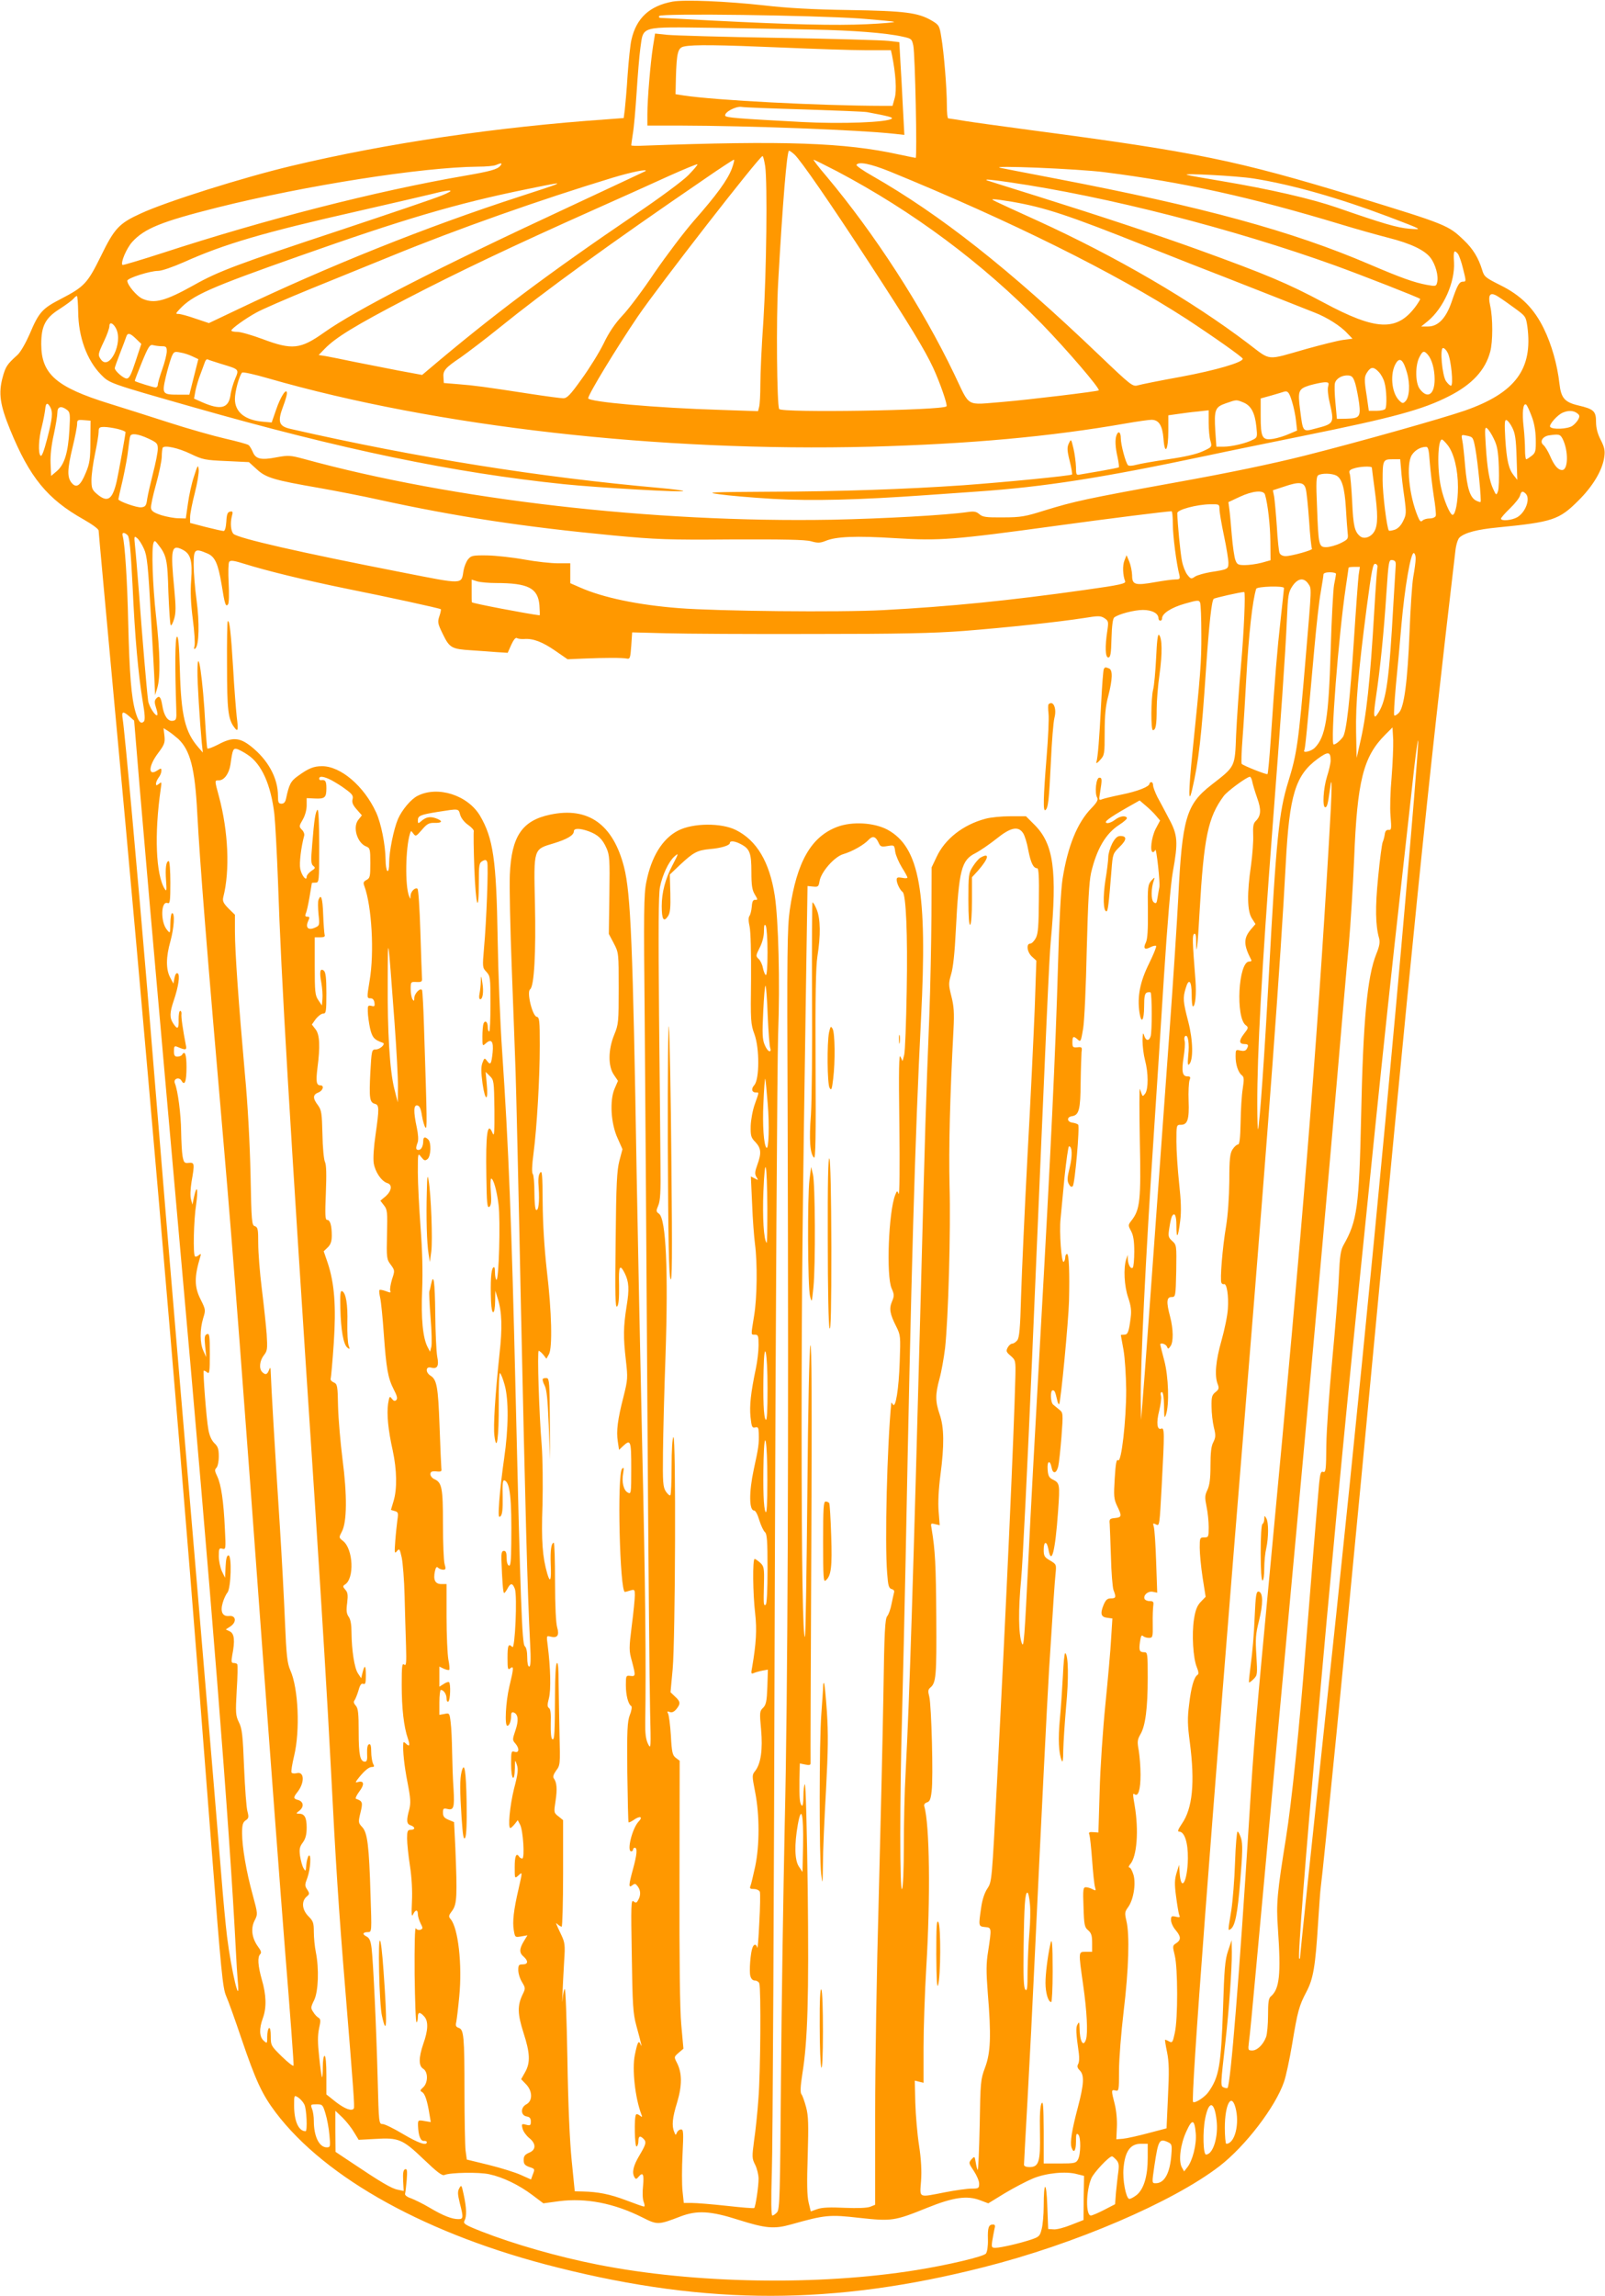 <?xml version="1.0" standalone="no"?>
<!DOCTYPE svg PUBLIC "-//W3C//DTD SVG 20010904//EN"
 "http://www.w3.org/TR/2001/REC-SVG-20010904/DTD/svg10.dtd">
<svg version="1.0" xmlns="http://www.w3.org/2000/svg"
 width="895pt" height="1280pt" viewBox="0 0 895 1280"
 preserveAspectRatio="xMidYMid meet">
<g transform="translate(0,1280) scale(0.1,-0.1)"
fill="#ff9800" stroke="none">
<path d="M3750 12791 c-129 -24 -202 -93 -229 -213 -6 -24 -15 -111 -21 -193
-5 -83 -13 -171 -16 -197 l-6 -46 -92 -7 c-617 -43 -1228 -133 -1761 -260
-269 -64 -698 -199 -840 -265 -121 -55 -147 -83 -222 -237 -75 -152 -92 -171
-223 -239 -105 -54 -123 -74 -175 -197 -22 -50 -50 -99 -67 -115 -59 -53 -67
-65 -84 -128 -23 -87 -14 -151 42 -288 109 -267 208 -388 411 -502 49 -28 83
-53 83 -62 0 -9 41 -453 90 -987 151 -1615 354 -3971 465 -5395 8 -107 42
-542 75 -966 53 -684 62 -777 81 -820 12 -27 50 -133 85 -237 80 -235 115
-311 191 -412 280 -370 852 -685 1573 -865 840 -211 1541 -210 2375 2 507 128
1055 363 1315 563 144 111 312 330 360 470 11 31 31 125 45 208 31 187 39 216
80 294 38 72 50 140 65 383 6 91 12 181 15 200 13 94 146 1435 225 2270 297
3141 365 3811 526 5182 4 34 14 64 23 72 30 27 99 45 214 56 304 30 341 42
448 149 83 82 135 171 145 244 5 35 1 54 -20 95 -18 35 -26 67 -26 101 0 59
-13 71 -99 91 -76 18 -96 41 -105 121 -12 107 -44 219 -87 307 -55 113 -128
186 -244 243 -82 41 -89 47 -100 84 -20 66 -51 118 -102 166 -87 84 -98 88
-603 243 -667 203 -884 248 -1815 371 -148 20 -310 42 -360 50 -49 8 -93 15
-97 15 -5 0 -8 33 -8 73 0 93 -16 293 -31 380 -10 64 -13 68 -53 92 -77 45
-150 54 -462 59 -204 3 -344 11 -474 26 -209 23 -443 33 -510 21z m1043 -94
c103 -8 190 -16 193 -19 3 -3 -66 -9 -153 -13 -172 -8 -425 -2 -853 20 -151 8
-283 15 -293 15 -11 0 -15 4 -11 11 9 16 856 4 1117 -14z m-258 -62 c221 -4
409 -19 497 -39 51 -11 53 -13 61 -51 10 -50 22 -625 13 -625 -3 0 -46 9 -94
19 -300 66 -635 78 -1425 49 -37 -2 -67 -1 -67 2 0 3 4 32 9 65 6 33 15 137
21 230 6 94 15 205 21 248 18 124 -7 117 407 112 191 -3 442 -7 557 -10z
m-104 -697 c35 -33 199 -270 416 -603 225 -345 310 -485 357 -586 39 -85 81
-207 74 -214 -22 -23 -920 -37 -933 -15 -13 22 -17 501 -6 700 25 447 49 740
61 740 4 0 18 -10 31 -22z m-164 -65 c13 -95 7 -590 -10 -860 -10 -138 -17
-298 -17 -355 0 -57 -3 -114 -7 -127 l-6 -23 -206 7 c-365 11 -741 45 -741 65
0 21 158 281 276 455 120 176 678 893 696 895 4 0 10 -26 15 -57z m-186 -13
c-24 -63 -84 -146 -211 -290 -55 -63 -154 -194 -220 -290 -65 -97 -146 -205
-180 -240 -41 -44 -75 -94 -104 -155 -24 -49 -79 -138 -122 -197 -64 -90 -82
-108 -103 -108 -14 0 -96 11 -181 24 -266 41 -313 47 -400 54 l-85 7 -2 30
c-4 39 10 55 95 112 38 27 135 100 214 164 261 211 617 469 1148 832 85 59
158 106 162 107 5 0 -1 -22 -11 -50z m585 -14 c425 -224 813 -513 1144 -852
138 -142 326 -361 317 -370 -6 -6 -398 -53 -531 -64 -217 -17 -183 -36 -275
155 -180 375 -443 781 -713 1103 -43 50 -75 92 -71 92 3 0 61 -29 129 -64z
m-1876 30 c-16 -20 -55 -31 -200 -56 -493 -85 -1110 -243 -1683 -430 -121 -39
-221 -69 -224 -67 -12 12 22 92 54 128 69 76 164 114 478 193 493 123 1139
224 1450 227 44 0 89 4 100 9 30 13 39 12 25 -4z m1049 -52 c-30 -31 -161
-128 -299 -221 -486 -330 -798 -564 -1154 -866 l-32 -27 -130 24 c-71 14 -183
36 -249 49 -66 14 -137 28 -159 32 l-39 6 34 35 c61 63 171 130 455 278 291
151 587 292 1044 496 146 65 335 150 420 189 85 38 157 68 159 65 3 -2 -20
-29 -50 -60z m1123 20 c672 -275 1257 -565 1653 -821 145 -95 315 -214 315
-223 0 -20 -150 -64 -343 -100 -117 -21 -225 -43 -242 -48 -29 -8 -37 -2 -215
168 -505 483 -885 782 -1268 1001 -50 28 -89 56 -86 60 12 20 79 6 186 -37z
m1198 -4 c439 -56 812 -138 1315 -290 88 -27 207 -60 265 -75 127 -32 204 -69
237 -112 28 -37 46 -102 37 -137 -5 -22 -8 -23 -57 -14 -71 13 -146 40 -319
114 -434 186 -925 320 -1748 478 -157 30 -296 57 -310 60 -79 16 434 -5 580
-24z m-2561 6 c-2 -1 -195 -92 -429 -201 -730 -339 -1188 -574 -1365 -700
-130 -92 -176 -97 -341 -35 -59 22 -122 40 -140 40 -19 0 -34 3 -34 8 1 10 76
65 140 100 30 17 168 77 305 133 138 56 337 137 443 180 376 154 833 315 1237
438 109 33 201 51 184 37z m3391 -41 c214 -34 471 -107 750 -212 197 -75 196
-74 119 -68 -66 5 -148 29 -404 118 -142 49 -371 102 -645 148 -96 16 -182 31
-190 34 -38 11 277 -5 370 -20z m-1361 -21 c544 -79 1246 -259 1816 -464 154
-56 466 -178 474 -186 2 -2 -9 -20 -24 -41 -105 -142 -221 -137 -515 21 -198
106 -320 157 -695 293 -218 79 -537 185 -900 299 -148 46 -274 86 -280 88 -21
9 21 5 124 -10z m-2534 -14 c-11 -5 -99 -34 -195 -65 -522 -169 -1075 -391
-1575 -630 l-160 -76 -75 25 c-42 15 -84 26 -94 26 -18 0 -17 2 5 26 73 78
164 119 669 297 583 206 873 292 1265 372 171 35 192 39 160 25z m-635 -61
c-41 -17 -293 -102 -560 -191 -577 -191 -682 -230 -820 -308 -158 -88 -218
-104 -284 -76 -32 13 -86 77 -86 101 0 15 127 55 171 55 21 0 81 21 145 49
225 101 443 165 974 285 184 42 369 85 410 95 113 29 136 24 50 -10z m3186
-34 c182 -32 310 -74 739 -245 176 -70 374 -148 440 -173 66 -26 194 -76 285
-112 91 -36 190 -75 220 -87 68 -26 146 -75 183 -116 l29 -30 -54 -7 c-29 -4
-120 -27 -203 -50 -229 -65 -194 -69 -326 31 -318 241 -736 484 -1174 684
-268 122 -262 119 -244 119 9 1 56 -6 105 -14z m2484 -290 c6 -8 20 -46 29
-85 17 -67 17 -70 0 -70 -22 0 -32 -18 -64 -112 -31 -91 -75 -138 -132 -138
l-38 0 37 30 c88 73 152 217 146 328 -4 63 0 73 22 47z m231 -243 c15 -9 54
-37 87 -61 59 -43 61 -46 69 -100 32 -238 -66 -371 -349 -470 -131 -45 -588
-174 -893 -251 -179 -45 -422 -96 -718 -149 -501 -91 -565 -105 -734 -157
-105 -33 -130 -38 -229 -38 -96 -1 -115 2 -133 18 -16 14 -29 17 -63 12 -125
-18 -471 -37 -758 -43 -997 -18 -2116 111 -2946 339 -75 20 -85 21 -151 9 -87
-17 -117 -10 -133 29 -7 16 -17 34 -24 39 -6 5 -64 21 -130 36 -65 15 -207 55
-315 90 -108 35 -257 82 -331 105 -297 92 -380 165 -380 332 0 101 23 146 103
196 34 22 68 47 76 56 7 9 16 16 20 16 3 0 6 -39 7 -88 1 -139 48 -269 127
-350 48 -49 45 -48 512 -181 835 -238 1453 -366 2070 -430 195 -20 674 -47
665 -38 -3 3 -61 11 -130 17 -667 59 -1358 169 -2059 329 -67 15 -75 39 -41
129 11 29 20 60 20 69 0 36 -35 -16 -60 -90 l-25 -72 -45 4 c-103 8 -160 53
-160 127 0 42 24 130 40 147 4 5 70 -10 146 -32 938 -270 2183 -411 3359 -381
550 15 1002 56 1425 130 63 11 127 20 141 20 41 0 61 -31 67 -105 7 -97 27
-66 27 43 l0 87 50 7 c28 4 78 11 113 14 l62 7 0 -69 c0 -38 4 -84 10 -102 9
-33 9 -34 -44 -58 -35 -16 -101 -31 -192 -44 -77 -11 -156 -25 -178 -31 -21
-6 -42 -7 -46 -2 -13 13 -40 114 -40 150 0 35 -14 44 -24 17 -9 -24 -7 -67 6
-123 6 -28 9 -53 7 -56 -3 -2 -48 -11 -99 -20 -52 -9 -105 -18 -117 -20 -21
-5 -23 -2 -23 42 -1 27 -7 73 -14 103 -13 54 -13 55 -26 28 -10 -22 -10 -38 5
-98 10 -39 15 -73 13 -75 -7 -7 -374 -43 -608 -60 -321 -22 -683 -35 -1085
-36 -332 -2 -353 -3 -275 -14 47 -7 183 -19 302 -26 217 -12 474 -6 853 21 72
5 200 14 285 20 372 26 689 75 1280 200 107 23 348 72 535 110 505 102 670
147 816 222 128 65 202 145 229 248 15 54 15 189 0 254 -15 68 0 83 51 48z
m-7714 -173 c41 -79 -37 -238 -84 -173 -18 25 -17 30 17 102 17 35 30 73 30
84 0 26 21 18 37 -13z m112 -58 l29 -28 -32 -97 c-25 -76 -35 -96 -50 -96 -17
0 -66 42 -66 58 0 4 13 41 29 82 16 41 32 83 35 93 8 24 21 21 55 -12z m144
-41 c23 0 27 -4 27 -28 0 -16 -11 -61 -25 -100 -14 -39 -25 -78 -25 -87 0 -8
-6 -15 -12 -15 -11 0 -105 29 -116 36 -2 1 16 48 39 104 37 90 45 101 63 96
12 -3 33 -6 49 -6z m7170 -37 c19 -36 33 -183 18 -183 -6 0 -18 12 -28 26 -21
33 -35 184 -16 184 7 0 19 -12 26 -27z m-6999 -20 l32 -15 -25 -99 -25 -99
-60 0 c-91 0 -93 4 -72 97 10 43 25 93 32 112 13 31 16 33 50 26 20 -3 50 -13
68 -22z m6888 10 c23 -27 38 -81 38 -138 0 -85 -40 -111 -83 -53 -25 33 -26
131 -2 177 18 36 26 38 47 14z m-6727 -52 c100 -30 99 -29 76 -83 -11 -26 -23
-67 -26 -92 -11 -73 -56 -83 -158 -38 l-45 20 8 44 c5 24 17 66 28 93 10 28
22 58 25 68 4 10 10 16 14 14 5 -3 40 -14 78 -26z m6611 -49 c18 -62 14 -136
-9 -159 -13 -13 -17 -13 -35 5 -44 44 -52 155 -16 210 21 32 40 15 60 -56z
m-158 5 c13 -13 27 -39 32 -58 12 -39 15 -133 5 -148 -3 -6 -25 -11 -49 -11
l-43 0 -11 78 c-16 99 -15 113 4 140 19 28 35 28 62 -1z m-130 -67 c7 -25 16
-73 21 -108 9 -76 2 -84 -71 -86 l-53 -1 -8 88 c-5 49 -6 99 -3 111 7 27 41
46 76 43 20 -2 27 -11 38 -47z m-152 -15 c-4 -14 0 -55 9 -91 26 -114 25 -116
-80 -143 -71 -19 -69 -22 -85 103 -14 108 -10 118 53 138 29 8 65 16 81 17 25
1 28 -2 22 -24z m-202 -81 c10 -31 20 -80 23 -110 l6 -54 -45 -19 c-24 -11
-63 -23 -87 -27 -63 -10 -71 5 -71 128 l0 97 58 16 c31 9 62 18 67 20 25 9 33
1 49 -51z m-269 -8 c42 -18 63 -58 71 -135 6 -55 5 -60 -17 -71 -36 -20 -120
-40 -165 -40 l-41 0 -6 86 c-7 120 -2 135 59 156 61 21 57 21 99 4z m-6655
-25 c16 -30 12 -64 -17 -177 -18 -69 -30 -101 -37 -94 -14 14 -11 96 8 165 8
33 16 75 18 93 3 36 12 41 28 13z m8260 -49 c15 -37 23 -82 24 -130 1 -66 -1
-76 -23 -93 -13 -10 -26 -19 -30 -19 -4 0 -7 24 -7 53 0 28 -3 86 -8 129 -9
78 -3 133 14 123 5 -3 18 -31 30 -63z m-8166 33 c17 -13 18 -24 13 -112 -7
-127 -28 -193 -70 -229 l-32 -27 -3 70 c-2 44 5 104 18 161 11 51 20 105 20
122 0 34 21 40 54 15z m8420 -18 c15 -11 16 -17 7 -35 -6 -11 -21 -28 -33 -36
-26 -18 -113 -22 -124 -5 -7 12 41 67 71 79 30 13 59 12 79 -3z m-8290 -157
c0 -98 -4 -124 -25 -174 -30 -74 -53 -90 -80 -57 -25 31 -24 74 6 199 14 57
25 115 25 128 0 23 3 25 38 22 l37 -3 -1 -115z m7929 76 c16 -31 21 -64 24
-165 l4 -126 -19 24 c-29 36 -40 82 -48 205 -5 87 -4 108 7 104 7 -2 22 -21
32 -42z m-7777 -7 c24 -6 44 -14 44 -18 0 -13 -39 -228 -49 -273 -24 -104 -51
-122 -110 -72 -27 23 -31 32 -31 78 0 29 9 95 20 147 11 52 20 106 20 122 0
23 4 27 31 27 16 0 50 -5 75 -11z m7675 -57 c18 -37 24 -68 27 -157 2 -60 0
-121 -5 -134 -9 -23 -10 -23 -26 12 -22 46 -34 115 -42 247 -6 93 -5 103 9 91
8 -7 25 -33 37 -59z m-7503 3 c47 -22 52 -27 52 -57 0 -19 -12 -79 -26 -133
-14 -55 -29 -120 -33 -145 -5 -39 -10 -45 -33 -48 -24 -3 -128 34 -128 45 0 2
11 53 25 111 13 59 27 134 30 167 4 33 8 66 11 73 5 19 44 14 102 -13z m7399
-56 c14 -76 35 -291 29 -297 -2 -2 -14 2 -26 8 -33 18 -49 69 -60 192 -5 62
-12 127 -16 144 -6 32 -6 32 27 25 33 -7 34 -9 46 -72z m487 54 c33 -67 31
-173 -3 -173 -23 0 -44 24 -68 80 -11 25 -27 51 -36 59 -23 18 -6 48 30 54 56
8 63 7 77 -20z m-640 -36 c34 -45 56 -135 56 -232 0 -82 -14 -155 -30 -155
-14 0 -50 84 -65 156 -22 102 -18 264 6 264 4 0 19 -15 33 -33z m-7009 -48
c65 -31 79 -34 197 -39 l126 -6 44 -40 c51 -47 94 -60 348 -104 96 -17 245
-46 330 -65 434 -95 809 -152 1313 -200 236 -22 301 -25 657 -22 288 1 408 -1
442 -10 38 -11 52 -10 82 2 58 24 166 29 389 15 249 -15 318 -10 903 70 300
41 604 79 637 80 4 0 7 -33 7 -72 0 -64 20 -220 37 -285 4 -20 1 -23 -23 -23
-16 0 -67 -7 -112 -15 -113 -20 -129 -15 -129 38 -1 24 -8 58 -16 77 l-15 35
-12 -30 c-11 -28 -9 -82 4 -115 6 -13 -28 -21 -221 -48 -425 -60 -754 -93
-1128 -113 -244 -13 -923 -6 -1140 11 -230 18 -423 59 -550 115 l-55 24 0 55
0 56 -69 0 c-37 0 -122 9 -187 21 -66 12 -159 22 -207 23 -81 1 -90 -1 -107
-22 -10 -12 -21 -40 -25 -61 -13 -81 6 -80 -346 -11 -563 110 -910 189 -937
214 -15 15 -19 60 -9 99 7 24 5 28 -10 25 -14 -2 -19 -15 -21 -56 -2 -32 -8
-52 -15 -52 -7 0 -51 10 -99 22 l-88 23 0 33 c0 18 12 78 26 133 14 54 24 114
22 131 -3 30 -6 26 -26 -37 -13 -38 -28 -107 -34 -152 l-12 -83 -40 1 c-23 0
-66 8 -96 17 -42 14 -56 23 -58 40 -2 12 11 71 28 132 17 61 31 129 32 153 0
23 3 46 5 51 10 16 88 -1 158 -35z m6908 -48 c4 -49 14 -133 22 -186 9 -54 14
-104 11 -111 -3 -8 -18 -14 -34 -14 -15 0 -33 -5 -40 -12 -9 -9 -15 -4 -26 23
-49 118 -66 292 -33 343 18 27 47 44 78 45 13 1 17 -15 22 -88z m-160 -38 c2
-32 10 -101 18 -154 12 -89 11 -98 -7 -134 -12 -25 -29 -42 -47 -48 -16 -5
-30 -7 -32 -5 -11 11 -35 203 -35 280 0 113 2 118 55 118 l43 0 5 -57z m-163
10 c0 -5 7 -57 15 -118 19 -140 19 -199 0 -235 -18 -34 -58 -48 -81 -29 -30
25 -38 56 -44 194 -4 77 -10 147 -14 156 -5 13 0 20 21 27 33 12 103 15 103 5z
m-198 -44 c31 -17 46 -68 53 -180 3 -57 8 -120 10 -140 4 -33 2 -36 -40 -57
-25 -12 -61 -22 -79 -22 -42 0 -44 7 -52 229 -6 134 -4 165 7 172 19 12 76 11
101 -2z m-171 -73 c5 -16 13 -96 19 -179 5 -83 13 -153 16 -156 7 -7 -114 -41
-147 -41 -16 0 -30 7 -34 18 -4 9 -11 76 -15 148 -5 72 -12 147 -15 166 l-7
35 64 21 c82 28 109 25 119 -12z m-227 -33 c16 -53 29 -171 30 -262 l1 -104
-50 -14 c-27 -7 -69 -13 -93 -13 -37 0 -44 3 -53 28 -6 15 -15 77 -20 137 -5
61 -11 127 -14 148 l-5 38 62 29 c72 34 134 40 142 13z m1454 5 c27 -27 0
-103 -47 -131 -31 -18 -91 -23 -91 -8 0 5 23 31 50 57 28 27 53 59 56 71 7 26
15 28 32 11z m-1708 -85 c0 -16 11 -82 25 -148 14 -66 25 -134 25 -152 0 -36
-3 -37 -99 -52 -35 -6 -74 -17 -87 -25 -21 -15 -24 -14 -43 10 -11 14 -25 49
-30 77 -9 43 -25 209 -26 267 0 19 109 48 183 49 50 1 52 0 52 -26z m-6088
-147 c10 -10 17 -81 27 -277 13 -291 32 -498 57 -650 12 -70 14 -103 6 -111
-17 -17 -31 0 -47 55 -23 81 -33 210 -40 492 -5 241 -19 446 -31 488 -6 20 9
22 28 3z m91 -76 c17 -37 23 -93 38 -365 10 -176 20 -349 21 -385 l3 -65 12
40 c18 58 16 196 -7 401 -19 174 -26 376 -14 408 5 14 9 13 24 -7 49 -62 54
-85 59 -269 4 -97 9 -179 13 -183 4 -4 12 12 19 35 10 33 10 67 1 164 -22 226
-17 254 46 222 45 -23 56 -61 48 -170 -5 -65 -2 -131 9 -217 9 -67 13 -134 10
-148 -5 -19 -3 -23 5 -15 20 19 23 144 6 269 -9 65 -16 154 -16 197 0 88 6 93
76 63 43 -18 60 -56 80 -175 17 -108 23 -127 36 -108 5 7 6 60 3 118 -3 58 -2
111 3 118 7 10 25 8 88 -12 118 -37 334 -90 559 -136 235 -47 529 -111 533
-116 2 -1 -1 -19 -8 -39 -11 -33 -9 -42 20 -101 37 -76 49 -82 159 -89 42 -3
104 -7 139 -10 l63 -4 20 45 c13 28 24 42 32 37 6 -4 24 -6 40 -5 49 4 102
-16 174 -66 l68 -47 90 4 c120 5 215 5 240 0 18 -4 20 3 25 71 l5 75 190 -5
c105 -3 471 -5 815 -4 486 0 674 4 845 17 241 19 529 50 670 72 80 13 92 13
114 -1 22 -15 23 -20 16 -68 -14 -90 -12 -151 5 -151 12 0 16 20 18 107 2 68
7 109 15 116 24 19 112 42 160 42 51 0 87 -19 87 -47 0 -7 5 -13 10 -13 6 0
10 6 10 13 0 27 50 60 127 82 70 20 79 21 85 6 4 -9 7 -88 7 -176 1 -155 -5
-224 -49 -653 -23 -224 -24 -307 -2 -212 36 155 52 295 77 670 17 250 31 380
43 392 5 5 150 38 170 38 8 0 -1 -220 -18 -410 -11 -124 -23 -296 -27 -384 -7
-185 -3 -176 -139 -282 -140 -109 -162 -187 -184 -634 -6 -118 -28 -460 -50
-760 -100 -1393 -141 -1953 -149 -2045 l-8 -100 -2 105 c-2 201 27 798 74
1505 14 204 38 588 55 855 20 309 38 523 50 590 30 166 28 205 -22 297 -22 43
-52 98 -65 122 -12 25 -23 53 -23 63 0 10 -4 18 -10 18 -5 0 -10 -4 -10 -8 0
-17 -66 -43 -155 -61 -49 -10 -99 -22 -109 -26 -18 -8 -19 -5 -12 36 12 74 12
84 -4 84 -18 0 -27 -85 -12 -111 7 -12 -1 -27 -32 -59 -79 -81 -132 -212 -161
-395 -9 -58 -19 -242 -25 -470 -14 -493 -40 -1045 -100 -2105 -27 -478 -56
-1014 -64 -1190 -23 -472 -27 -525 -38 -495 -19 50 -20 188 -4 355 9 94 36
647 61 1230 84 1976 95 2220 104 2325 37 398 16 546 -90 652 l-48 48 -88 0
c-48 0 -110 -6 -138 -14 -124 -33 -226 -112 -273 -214 l-27 -57 -1 -270 c-1
-148 -6 -400 -12 -560 -20 -510 -22 -574 -47 -1535 -43 -1614 -63 -2262 -85
-2680 -6 -102 -10 -286 -10 -410 0 -128 -4 -231 -10 -240 -13 -20 -13 503 0
965 5 193 14 586 20 875 31 1608 52 2346 86 3015 36 706 -8 952 -187 1050 -75
40 -197 47 -280 16 -146 -55 -226 -195 -265 -463 -14 -100 -16 -229 -12 -1138
6 -1864 1 -3232 -16 -3950 -8 -382 -18 -1023 -21 -1424 -5 -656 -7 -732 -22
-748 -9 -10 -21 -18 -26 -18 -7 0 -8 82 -3 243 5 133 12 1552 16 3152 5 1601
14 3036 19 3190 11 286 2 639 -19 774 -29 186 -100 306 -216 364 -81 41 -240
40 -323 -3 -87 -45 -149 -145 -177 -287 -14 -68 -15 -167 -9 -768 3 -379 10
-1351 15 -2160 5 -808 12 -1569 15 -1690 5 -212 5 -219 -12 -185 -12 26 -16
58 -15 120 5 318 1 751 -17 1540 -11 498 -25 1182 -31 1520 -21 1279 -33 1559
-70 1706 -61 239 -200 338 -412 293 -157 -33 -216 -121 -225 -334 -3 -61 2
-299 11 -530 9 -231 18 -487 21 -570 3 -82 17 -676 30 -1320 24 -1107 36
-1576 51 -1867 5 -92 3 -128 -5 -128 -7 0 -11 20 -11 51 0 32 -5 56 -14 63
-15 12 -24 256 -51 1411 -22 945 -39 1374 -75 1905 -11 157 -22 439 -25 627
-7 442 -25 561 -99 687 -69 114 -235 167 -347 110 -37 -18 -88 -79 -110 -130
-24 -57 -49 -180 -49 -244 0 -32 -4 -49 -10 -45 -5 3 -10 32 -10 63 -1 83 -25
204 -53 264 -67 146 -198 258 -302 257 -46 0 -75 -12 -133 -54 -41 -29 -50
-47 -67 -127 -4 -19 -12 -28 -25 -28 -17 0 -20 7 -20 43 0 100 -55 201 -151
277 -64 50 -103 52 -182 10 -31 -16 -58 -26 -61 -22 -2 4 -7 63 -11 132 -13
254 -43 455 -44 300 -1 -62 13 -281 24 -400 l6 -55 -26 30 c-73 85 -95 175
-102 428 -4 145 -9 195 -17 187 -10 -10 -11 -169 -3 -405 2 -55 0 -60 -20 -63
-27 -4 -49 28 -58 85 -8 49 -17 59 -35 38 -9 -11 -9 -22 0 -50 7 -20 10 -39 7
-41 -9 -10 -47 48 -51 80 -7 48 -35 379 -51 601 -9 110 -18 227 -22 260 -6 57
-5 59 12 45 10 -8 27 -35 38 -60z m7091 -56 c0 -16 -6 -60 -13 -99 -7 -38 -16
-178 -21 -310 -11 -272 -30 -420 -60 -449 -11 -11 -22 -17 -25 -14 -4 3 1 79
9 169 9 90 23 243 31 339 18 205 52 403 69 397 6 -2 11 -17 10 -33z m-111 -34
c-1 -14 -7 -110 -13 -215 -23 -418 -39 -536 -82 -605 -29 -48 -32 -27 -14 93
22 147 43 354 57 570 12 181 14 188 33 185 16 -2 20 -10 19 -28z m-102 -11
c-2 -8 -10 -113 -17 -234 -24 -410 -44 -596 -82 -755 l-17 -75 -3 143 c-3 160
12 333 59 695 28 209 35 247 48 244 9 -2 14 -10 12 -18z m-105 -46 c-3 -27
-15 -187 -26 -358 -22 -337 -42 -518 -62 -544 -17 -22 -40 -41 -51 -41 -20 0
27 608 68 881 8 55 15 101 15 104 0 3 14 5 31 5 l32 0 -7 -47z m-126 8 c0 -4
-5 -33 -11 -62 -5 -30 -14 -196 -19 -369 -11 -372 -28 -478 -89 -539 -19 -19
-68 -31 -58 -13 5 7 13 87 57 577 11 121 26 258 35 305 8 47 15 91 15 98 0 7
14 12 35 12 19 0 35 -4 35 -9z m-4685 -51 c180 0 235 -28 243 -124 2 -31 3
-56 1 -56 -61 7 -378 67 -378 73 -1 4 -1 34 -1 66 l0 60 32 -10 c18 -5 64 -9
103 -9z m4531 -5 c18 -28 19 -9 -15 -410 -40 -477 -49 -537 -98 -695 -51 -166
-66 -308 -108 -1085 -23 -429 -51 -827 -60 -850 -2 -5 -4 58 -4 140 -1 275 25
754 84 1530 46 594 73 986 81 1170 6 138 8 153 31 188 31 45 64 49 89 12z
m-136 -23 c0 -4 -9 -84 -19 -177 -19 -169 -31 -312 -55 -668 -7 -103 -15 -189
-18 -192 -4 -5 -133 46 -144 57 -3 4 -1 68 5 145 6 76 15 228 21 338 13 236
34 428 55 493 5 13 155 18 155 4z m-6438 -716 l26 -23 31 -374 c28 -330 80
-929 141 -1614 37 -418 60 -676 80 -902 178 -1987 280 -3273 315 -3963 3 -63
8 -142 11 -175 15 -155 -36 57 -60 250 -8 66 -22 215 -31 330 -9 116 -70 842
-135 1615 -66 773 -144 1707 -175 2075 -30 369 -78 942 -105 1275 -50 595
-124 1419 -136 1493 -7 43 1 45 38 13z m271 -124 c68 -64 94 -164 107 -415 15
-281 51 -736 150 -1877 47 -540 112 -1396 215 -2810 42 -569 98 -1316 125
-1659 28 -344 49 -629 47 -635 -2 -6 -31 17 -65 50 -60 59 -62 61 -62 113 0
32 -4 50 -10 46 -5 -3 -10 -25 -10 -47 0 -40 0 -41 -20 -23 -24 22 -26 66 -4
126 21 58 19 129 -6 214 -22 78 -25 126 -9 142 8 8 5 19 -11 40 -35 48 -43
101 -21 146 19 37 19 38 -10 145 -36 130 -59 267 -59 344 0 45 4 60 20 71 17
11 18 18 10 49 -6 19 -14 130 -19 246 -7 180 -11 217 -29 252 -18 37 -19 51
-12 178 5 75 6 140 3 145 -2 4 -11 7 -20 7 -13 0 -14 7 -8 43 16 82 12 120
-13 133 l-23 11 26 17 c36 24 31 62 -7 58 -37 -4 -51 23 -36 74 6 21 18 47 26
56 20 24 26 208 6 208 -9 0 -14 -19 -16 -62 l-3 -63 -18 37 c-9 21 -17 58 -17
84 0 41 2 46 20 41 19 -5 20 -2 14 111 -7 155 -21 246 -42 291 -15 31 -16 39
-5 49 7 8 13 34 13 64 0 41 -5 55 -24 73 -15 14 -28 41 -34 76 -11 56 -31 321
-26 328 2 2 10 -2 19 -9 13 -11 15 1 15 103 0 102 -2 116 -16 110 -13 -5 -15
-17 -10 -67 l6 -61 -16 35 c-20 43 -20 119 -1 182 14 45 14 48 -14 104 -36 70
-36 127 -2 239 5 17 4 18 -9 8 -8 -7 -18 -10 -21 -6 -11 11 -7 202 7 291 12
85 4 114 -12 40 l-9 -43 -8 30 c-5 17 -3 58 3 97 18 102 17 109 -15 106 -25
-3 -28 1 -35 37 -4 22 -7 85 -8 140 -1 92 -18 226 -35 267 -10 25 24 37 37 14
18 -32 28 -4 28 75 0 72 -9 96 -25 69 -3 -5 -15 -10 -26 -10 -15 0 -19 7 -19
31 0 26 3 30 18 24 49 -21 55 -19 48 11 -16 83 -27 157 -24 172 1 9 -2 17 -7
17 -6 0 -9 -21 -9 -47 2 -54 -6 -60 -30 -23 -21 32 -20 60 3 128 26 76 36 143
22 151 -7 5 -14 -5 -18 -25 l-6 -32 -18 34 c-24 45 -24 113 1 201 21 77 26
158 10 158 -5 0 -10 -26 -10 -57 -1 -58 -1 -58 -19 -36 -37 44 -34 164 4 149
13 -5 15 13 15 114 0 66 -4 120 -9 120 -15 0 -20 -40 -15 -109 4 -54 3 -62 -7
-47 -50 79 -59 306 -23 556 6 41 6 44 -9 31 -15 -11 -17 -11 -17 1 0 8 7 23
15 34 8 10 15 27 15 37 0 16 -2 16 -23 2 -52 -34 -50 24 4 96 36 48 40 59 36
97 l-5 43 27 -17 c14 -9 38 -28 54 -42z m6767 -215 c-7 -76 -10 -173 -6 -216
6 -71 5 -79 -11 -77 -12 1 -19 -7 -21 -24 -2 -14 -7 -34 -12 -45 -4 -11 -16
-98 -25 -194 -17 -168 -15 -270 5 -340 6 -22 3 -44 -15 -88 -51 -126 -74 -373
-85 -908 -11 -502 -22 -582 -98 -715 -16 -29 -21 -61 -26 -175 -3 -77 -20
-286 -37 -465 -17 -179 -32 -394 -33 -477 -1 -135 -3 -152 -17 -148 -13 5 -17
-6 -23 -62 -10 -109 -53 -635 -76 -928 -34 -435 -78 -857 -109 -1050 -49 -305
-55 -366 -45 -504 18 -259 9 -339 -40 -380 -12 -10 -15 -34 -15 -105 0 -50 -5
-105 -11 -121 -16 -43 -50 -75 -77 -75 -23 0 -24 3 -19 43 4 23 22 213 41 422
43 471 185 2009 225 2440 63 675 181 1992 225 2500 25 292 54 631 66 755 11
124 24 340 30 480 17 437 51 572 173 694 l41 41 4 -70 c1 -38 -3 -132 -9 -208z
m125 -119 c-121 -1461 -304 -3352 -510 -5263 -62 -579 -125 -1177 -125 -1193
0 -8 -2 -13 -5 -10 -18 18 181 2272 325 3668 16 157 61 598 100 980 39 382
100 954 136 1270 35 316 72 644 81 729 10 84 19 149 21 143 2 -6 -9 -151 -23
-324z m-6503 244 c77 -51 129 -167 148 -331 5 -47 14 -214 20 -371 19 -561 59
-1238 205 -3455 43 -662 70 -1104 90 -1490 26 -513 44 -795 80 -1230 47 -575
53 -659 48 -668 -10 -17 -48 -4 -99 35 l-54 43 0 107 c0 65 -4 108 -10 108 -6
0 -10 -27 -10 -62 0 -34 -2 -59 -4 -57 -3 2 -10 53 -16 111 -9 80 -9 121 -1
160 10 43 9 53 -2 60 -8 4 -22 18 -30 32 -15 22 -15 27 5 67 23 49 28 173 9
268 -6 29 -11 80 -11 112 0 51 -4 61 -30 87 -36 36 -40 83 -11 109 18 15 18
18 4 40 -14 21 -14 27 1 66 17 46 23 138 7 122 -5 -6 -11 -28 -13 -50 -3 -38
-4 -39 -16 -18 -7 12 -15 43 -19 68 -5 38 -2 51 16 75 15 21 21 44 21 83 0 56
-12 77 -43 77 -18 0 -17 2 4 18 26 22 21 51 -11 59 -25 7 -25 14 -1 44 41 53
38 116 -4 105 -13 -3 -26 -2 -29 3 -4 5 3 47 14 93 34 141 24 377 -21 477 -17
39 -22 79 -30 271 -5 124 -18 367 -29 540 -27 413 -49 795 -50 845 -1 34 -3
37 -10 18 -10 -26 -20 -29 -38 -11 -19 19 -14 63 9 93 20 25 21 35 16 118 -4
51 -16 164 -27 252 -11 88 -20 201 -20 252 0 81 -2 92 -19 98 -17 5 -19 24
-24 288 -4 176 -15 389 -32 567 -34 381 -55 675 -55 788 l0 93 -36 35 c-29 30
-34 41 -29 63 38 148 28 367 -24 561 -25 92 -25 90 -1 90 30 0 57 37 65 88 12
86 15 93 39 86 11 -4 38 -18 58 -32z m6038 -32 c0 -14 -9 -54 -20 -88 -21 -67
-27 -172 -10 -172 10 0 15 19 25 93 15 116 14 18 -5 -296 -66 -1131 -147
-2135 -320 -3962 -91 -965 -96 -1023 -125 -1485 -53 -851 -103 -1471 -120
-1489 -2 -2 -12 -1 -21 3 -19 7 -18 12 10 261 19 168 36 405 35 492 l-1 68
-20 -60 c-17 -50 -21 -101 -28 -320 -11 -318 -22 -383 -81 -466 -20 -29 -76
-65 -86 -56 -14 15 94 1449 297 3932 125 1534 190 2411 220 2975 20 380 54
490 179 581 58 42 71 40 71 -11z m-5572 -109 c20 -11 57 -33 80 -51 36 -26 43
-36 38 -55 -5 -18 2 -33 23 -57 l29 -33 -20 -25 c-33 -41 -6 -130 45 -149 20
-8 22 -15 22 -92 0 -75 -2 -84 -21 -94 -17 -9 -20 -15 -12 -35 41 -112 56
-369 29 -527 -16 -97 -16 -98 7 -98 10 0 18 -9 20 -24 3 -20 0 -23 -17 -18
-19 4 -21 1 -20 -31 0 -21 6 -62 12 -92 12 -53 23 -66 72 -83 17 -6 -16 -37
-40 -37 -22 0 -23 -4 -30 -129 -7 -142 -4 -166 25 -174 25 -6 25 -25 4 -173
-10 -67 -14 -131 -10 -158 8 -49 43 -101 76 -111 29 -9 24 -43 -9 -73 l-30
-25 20 -26 c19 -23 20 -38 17 -162 -3 -131 -2 -139 21 -169 23 -32 23 -33 7
-81 -8 -27 -13 -56 -10 -64 5 -12 1 -12 -25 -2 -17 6 -32 9 -35 6 -3 -2 -1
-22 4 -44 5 -22 14 -112 20 -199 14 -195 23 -247 55 -310 19 -36 23 -52 15
-60 -8 -8 -15 -6 -25 7 -12 17 -14 14 -21 -28 -8 -58 0 -145 26 -261 23 -107
25 -213 5 -280 -8 -27 -15 -50 -15 -50 0 -1 10 -4 21 -7 19 -5 21 -11 15 -49
-3 -24 -9 -77 -12 -118 -5 -67 -4 -73 9 -57 14 17 16 14 27 -35 6 -29 14 -125
16 -213 2 -88 6 -213 8 -278 3 -98 1 -115 -10 -106 -12 10 -14 -9 -14 -112 0
-134 12 -235 34 -299 14 -40 10 -50 -12 -28 -7 7 -12 8 -13 3 -4 -43 5 -127
23 -219 18 -92 19 -116 10 -153 -17 -61 -15 -81 8 -88 11 -3 20 -11 20 -16 0
-5 -9 -9 -20 -9 -17 0 -20 -7 -20 -48 0 -27 7 -95 16 -153 10 -65 14 -140 11
-199 -3 -69 -2 -89 6 -72 13 28 27 29 27 2 0 -12 7 -34 15 -51 14 -27 14 -30
-1 -36 -9 -3 -20 0 -25 8 -6 9 -8 -92 -7 -257 2 -150 6 -270 11 -267 4 2 7 15
7 29 0 29 11 31 36 3 23 -26 22 -75 -6 -153 -26 -77 -26 -122 0 -138 28 -18
27 -78 0 -103 -18 -16 -19 -20 -6 -27 16 -9 29 -50 41 -125 l7 -42 -36 6 c-35
6 -36 5 -35 -28 2 -53 14 -84 32 -83 9 1 17 -2 17 -7 0 -22 -48 -5 -134 46
-50 30 -101 55 -113 55 -20 0 -21 5 -27 248 -8 301 -25 658 -34 732 -5 42 -12
57 -29 66 -25 12 -20 24 10 24 20 0 20 5 13 208 -8 274 -17 347 -47 378 -21
23 -22 26 -9 80 14 57 12 64 -25 77 -5 2 3 20 18 40 30 39 28 62 -5 54 -16 -5
-17 -3 -7 11 34 45 64 72 81 72 15 0 17 3 8 19 -5 11 -10 41 -10 66 0 33 -4
45 -12 42 -9 -3 -12 -21 -11 -51 2 -35 -1 -46 -12 -46 -27 0 -35 38 -35 166 0
104 -3 131 -16 146 -11 12 -14 22 -7 30 5 7 15 32 22 55 8 30 16 41 26 37 12
-5 15 4 15 45 0 59 -6 65 -18 19 l-8 -33 -18 27 c-20 30 -35 129 -36 228 0 43
-5 73 -16 88 -12 17 -14 35 -8 78 5 44 3 58 -11 73 -14 16 -14 20 -2 28 54 32
47 198 -10 243 -24 19 -24 19 -7 52 29 53 30 204 4 403 -12 94 -23 226 -25
295 -2 116 -4 125 -24 134 -12 5 -20 15 -17 21 2 6 10 94 17 196 14 208 4 336
-34 450 l-22 64 23 22 c16 16 22 34 22 65 0 57 -9 88 -26 88 -11 0 -12 28 -7
150 4 103 3 157 -5 173 -6 12 -13 81 -14 154 -3 118 -5 134 -25 162 -30 39
-29 59 2 71 26 10 35 40 11 40 -22 0 -25 22 -16 96 16 121 13 188 -11 217
l-20 26 22 31 c13 16 31 30 41 30 16 0 18 11 18 114 0 84 -4 116 -14 125 -21
17 -26 -6 -14 -68 5 -29 8 -69 6 -89 l-3 -37 -20 30 c-18 26 -20 46 -20 190
l0 160 30 0 c22 0 29 4 25 15 -2 8 -6 59 -8 113 -3 91 -12 118 -26 81 -4 -9
-3 -45 0 -80 7 -61 6 -64 -20 -75 -37 -17 -54 0 -38 36 10 21 9 25 -4 25 -12
0 -14 5 -9 18 5 9 14 51 21 92 7 41 13 76 13 78 1 1 10 2 21 2 19 0 20 7 20
206 0 121 -4 203 -9 200 -12 -8 -19 -55 -30 -191 -8 -93 -7 -112 6 -122 13
-10 11 -14 -11 -28 -14 -10 -26 -24 -26 -32 0 -29 -29 7 -36 45 -6 30 5 121
22 183 3 9 -3 25 -13 34 -16 17 -16 20 5 56 13 22 22 55 22 79 l0 41 43 -2
c58 -3 67 4 67 57 0 41 -6 49 -32 45 -5 0 -8 4 -8 9 0 16 27 12 68 -9z m5135
-8 c3 -16 15 -56 27 -90 24 -66 22 -100 -7 -129 -14 -13 -17 -31 -15 -78 2
-34 -4 -110 -12 -170 -23 -156 -21 -253 4 -294 l21 -33 -25 -29 c-43 -51 -42
-87 2 -172 2 -5 -3 -8 -12 -8 -61 0 -77 -313 -19 -355 16 -12 15 -16 -11 -49
-29 -38 -27 -56 5 -56 21 0 23 -8 10 -29 -6 -9 -18 -11 -35 -7 -25 6 -26 4
-26 -33 0 -46 15 -90 35 -105 12 -9 13 -22 5 -74 -6 -35 -11 -119 -12 -187 -2
-93 -6 -125 -15 -125 -7 0 -20 -12 -30 -27 -14 -22 -18 -52 -18 -177 -1 -91
-8 -190 -18 -251 -20 -117 -35 -301 -26 -316 3 -6 10 -9 14 -7 16 6 27 -66 22
-137 -2 -38 -19 -119 -36 -179 -32 -112 -39 -194 -21 -241 9 -23 7 -30 -12
-45 -20 -16 -23 -27 -22 -82 0 -34 6 -86 13 -115 11 -44 10 -55 -3 -82 -12
-21 -16 -59 -16 -130 0 -74 -5 -110 -17 -136 -15 -31 -15 -43 -5 -93 7 -32 12
-84 12 -115 0 -54 -1 -57 -25 -57 -24 0 -25 -3 -25 -57 0 -32 7 -107 16 -166
l17 -108 -27 -28 c-20 -21 -30 -45 -38 -97 -13 -83 -5 -218 16 -268 10 -24 11
-38 4 -42 -20 -12 -36 -70 -47 -164 -10 -78 -9 -117 4 -213 29 -226 15 -368
-45 -454 -21 -31 -25 -43 -15 -43 30 0 50 -60 49 -150 -2 -129 -38 -192 -46
-80 l-3 45 -14 -45 c-11 -36 -12 -63 -3 -130 6 -47 14 -93 17 -103 7 -15 4
-17 -19 -11 -23 5 -26 3 -26 -19 0 -14 11 -39 25 -55 31 -37 32 -55 4 -74 -21
-13 -21 -16 -8 -69 17 -69 18 -352 0 -431 -11 -52 -14 -57 -31 -48 -10 6 -20
10 -23 10 -2 0 3 -32 11 -70 11 -55 12 -108 5 -247 l-8 -177 -103 -27 c-56
-15 -119 -29 -140 -31 l-37 -3 3 68 c2 38 -3 93 -12 128 -20 78 -20 82 4 76
19 -5 20 0 20 111 0 65 12 214 26 332 28 232 34 426 15 503 -10 43 -9 50 9 75
30 40 45 128 31 180 -7 23 -17 42 -23 42 -6 0 -5 7 4 18 38 42 49 189 25 329
-10 57 -11 70 -1 62 21 -17 34 24 34 109 0 43 -5 103 -10 134 -9 49 -8 60 9
90 28 46 41 146 41 316 0 134 -1 142 -19 142 -27 0 -31 9 -24 59 4 30 9 39 16
32 6 -6 21 -11 33 -11 22 0 23 4 22 78 -1 42 1 88 3 102 3 21 0 25 -20 25 -14
0 -26 6 -29 13 -7 21 20 44 46 39 l25 -5 -6 172 c-3 94 -9 182 -13 195 -6 21
-5 22 13 13 19 -10 19 -4 31 216 16 300 16 326 -3 318 -23 -9 -28 34 -11 100
8 33 13 69 10 82 -4 13 -2 22 5 22 7 0 11 -28 12 -77 1 -67 2 -74 11 -48 19
55 14 213 -10 302 -12 45 -22 85 -22 88 0 13 31 3 37 -11 6 -15 8 -15 20 2 17
23 16 95 -2 164 -22 82 -20 110 8 110 22 0 23 2 26 145 2 143 2 145 -22 167
-23 21 -24 27 -16 76 4 28 11 56 14 62 15 25 25 5 25 -52 0 -80 9 -69 21 25 7
55 5 112 -6 212 -8 75 -15 179 -15 231 0 93 0 94 25 94 37 0 47 30 43 133 -2
51 1 102 5 115 7 18 5 22 -12 22 -28 0 -33 28 -21 106 6 38 9 78 6 91 -4 12
-2 24 4 28 15 9 23 -42 16 -108 -4 -45 -3 -58 5 -50 24 24 22 134 -5 238 -29
112 -31 132 -14 187 17 58 33 41 33 -35 0 -37 3 -67 7 -67 14 0 20 72 14 148
-17 216 -18 249 -7 256 7 5 11 -7 11 -40 0 -102 9 -29 19 161 24 419 47 529
135 648 20 27 129 107 146 107 4 0 10 -12 13 -27z m-536 -191 l22 -26 -25 -47
c-24 -48 -33 -129 -15 -129 5 0 11 6 13 12 6 18 28 -183 23 -207 -2 -11 -7
-37 -10 -58 -5 -33 -8 -37 -22 -26 -15 13 -15 78 2 124 6 17 4 16 -15 -4 -19
-23 -21 -34 -19 -170 1 -103 -2 -154 -11 -174 -17 -34 -7 -44 25 -27 14 7 28
10 32 7 3 -4 -15 -48 -40 -99 -50 -101 -66 -183 -53 -272 10 -67 26 -46 26 35
0 54 4 71 15 76 9 3 18 3 21 1 8 -9 9 -222 0 -246 -10 -28 -28 -24 -37 9 -5
16 -7 7 -8 -31 0 -30 6 -80 14 -110 19 -71 19 -160 1 -186 -12 -16 -15 -16
-19 -4 -3 8 -8 22 -11 30 -3 8 -3 -123 0 -291 7 -329 1 -382 -46 -442 -20 -26
-20 -27 -3 -59 13 -24 18 -56 18 -115 0 -45 -4 -85 -8 -89 -11 -11 -26 15 -28
46 l-1 25 -8 -25 c-16 -49 -11 -149 11 -213 16 -47 19 -74 14 -112 -10 -80
-16 -95 -36 -95 -10 0 -19 -1 -19 -2 0 -2 7 -39 15 -83 8 -45 14 -144 15 -224
0 -171 -27 -406 -45 -391 -9 8 -14 -17 -19 -101 -6 -99 -5 -114 13 -153 28
-57 27 -64 -11 -68 -30 -3 -33 -6 -30 -33 1 -16 4 -100 7 -185 2 -86 9 -168
14 -183 16 -41 14 -47 -15 -47 -19 0 -28 -8 -40 -36 -20 -49 -15 -68 20 -72
l29 -4 -7 -111 c-3 -62 -18 -227 -32 -367 -14 -140 -29 -358 -32 -485 l-7
-230 -28 2 c-23 2 -28 -1 -22 -15 3 -9 10 -73 15 -142 5 -69 12 -136 16 -149
6 -21 5 -22 -14 -12 -11 6 -28 11 -37 11 -15 0 -17 -12 -13 -111 3 -100 6
-113 26 -129 17 -15 22 -29 22 -69 l0 -51 -35 0 c-42 0 -42 6 -15 -185 21
-146 27 -266 16 -303 -15 -47 -35 -12 -36 63 -1 34 -2 37 -11 21 -11 -17 -9
-49 7 -163 3 -23 2 -49 -4 -59 -7 -12 -4 -22 9 -35 26 -26 24 -75 -10 -204
-34 -128 -45 -197 -36 -225 12 -37 25 -20 25 32 0 42 2 49 13 39 15 -15 14
-109 -2 -139 -11 -20 -20 -22 -101 -22 l-90 0 0 178 c-1 141 -3 173 -12 157
-8 -14 -11 -66 -9 -163 3 -164 -6 -192 -59 -192 -17 0 -30 5 -30 13 0 6 9 172
20 367 11 195 29 551 40 790 35 747 70 1438 80 1605 24 380 31 483 36 532 5
52 5 53 -30 74 -32 18 -36 26 -36 60 0 49 17 51 26 4 17 -95 38 -16 54 209 11
156 10 159 -32 180 -18 9 -24 21 -26 54 -4 49 13 57 22 11 7 -37 27 -34 37 7
4 16 12 90 18 164 10 133 9 135 -12 152 -12 10 -28 23 -34 28 -16 13 -17 80
-3 80 11 0 14 -7 25 -54 3 -15 8 -26 11 -23 9 8 52 463 55 572 4 162 0 265
-11 265 -5 0 -10 -9 -10 -19 0 -11 -4 -22 -9 -25 -12 -8 -25 167 -17 240 3 33
13 137 22 232 10 94 21 172 25 172 18 0 20 -52 4 -118 -14 -56 -15 -74 -5 -92
8 -15 15 -19 22 -12 12 12 40 334 30 343 -4 4 -18 9 -32 11 -31 4 -33 32 -2
36 39 6 47 37 48 187 1 77 4 154 5 170 4 27 2 30 -23 27 -25 -2 -28 0 -28 28
0 34 6 37 30 15 16 -15 18 -10 30 62 7 43 16 240 20 438 7 267 13 378 24 429
31 132 81 219 157 268 27 17 46 35 43 39 -9 15 -40 10 -68 -12 -14 -11 -34
-19 -43 -17 -22 4 10 28 113 87 l69 39 35 -30 c19 -16 45 -41 57 -56z m-3881
6 c6 -20 24 -42 44 -56 19 -13 33 -29 32 -35 -2 -7 -1 -101 3 -209 8 -209 25
-263 25 -78 0 99 2 110 20 120 16 9 22 8 27 -6 7 -20 -4 -327 -18 -478 -9
-106 -9 -110 13 -133 22 -24 23 -32 23 -179 0 -85 -3 -154 -7 -154 -5 0 -8 11
-8 24 0 30 -15 42 -24 20 -3 -9 -6 -41 -6 -71 0 -55 0 -56 19 -39 31 28 44 11
38 -51 -7 -65 -12 -73 -31 -47 -14 18 -15 18 -26 -11 -8 -22 -8 -51 1 -117 15
-101 33 -99 23 2 l-6 65 23 -23 c23 -22 24 -29 26 -185 1 -128 -1 -156 -10
-134 -29 71 -39 0 -35 -240 2 -152 5 -179 17 -170 10 9 12 29 8 84 -3 40 -2
73 2 73 12 0 31 -64 41 -145 11 -88 2 -427 -12 -419 -4 3 -8 22 -8 42 0 25 -3
33 -10 26 -12 -12 -16 -80 -12 -187 3 -83 22 -82 23 1 l1 57 13 -42 c24 -75
27 -163 10 -313 -24 -227 -35 -401 -28 -454 13 -99 25 -7 24 177 -1 100 3 176
7 173 5 -3 17 -33 26 -66 23 -82 22 -240 -3 -411 -11 -75 -23 -180 -27 -235
-6 -84 -4 -97 7 -86 10 10 13 38 12 108 -2 73 0 95 10 92 31 -11 41 -100 38
-351 -1 -98 -4 -128 -13 -124 -8 2 -13 20 -13 43 0 28 -4 39 -15 39 -12 0 -15
-12 -14 -50 4 -114 9 -185 15 -185 3 0 12 11 19 25 17 32 28 32 41 -2 14 -38
1 -339 -14 -324 -22 22 -27 10 -27 -60 0 -62 2 -70 15 -59 21 17 20 1 -5 -102
-20 -85 -27 -218 -11 -218 11 0 21 25 21 56 0 16 4 22 15 18 25 -10 28 -45 9
-100 -17 -50 -17 -54 -1 -72 24 -27 23 -55 -3 -47 -19 6 -20 2 -20 -69 0 -86
19 -107 21 -23 1 50 1 51 11 20 9 -26 6 -52 -16 -135 -23 -94 -35 -218 -20
-218 3 0 14 10 24 22 l17 22 13 -25 c17 -31 27 -189 12 -189 -6 0 -14 5 -17
10 -16 25 -25 4 -25 -57 0 -65 0 -66 20 -48 24 22 24 25 1 -77 -27 -116 -34
-181 -26 -228 7 -40 7 -40 42 -34 l34 6 -20 -33 c-26 -43 -26 -65 -1 -86 27
-24 25 -43 -5 -43 -22 0 -25 -4 -25 -32 0 -18 9 -48 21 -67 19 -32 20 -35 3
-69 -30 -63 -28 -109 5 -213 37 -114 39 -167 9 -220 l-22 -39 27 -28 c37 -38
38 -93 2 -112 -34 -18 -32 -63 3 -68 16 -3 22 -10 22 -28 0 -21 -3 -24 -26
-18 -25 7 -27 5 -20 -22 4 -16 21 -39 37 -52 39 -31 39 -66 -1 -82 -23 -10
-30 -19 -30 -40 0 -22 6 -30 30 -39 34 -11 33 -11 20 -45 l-9 -25 -56 25 c-30
14 -111 39 -179 56 l-123 30 -7 51 c-3 29 -6 176 -6 327 0 310 -4 347 -32 356
-15 5 -19 12 -14 32 3 15 11 80 17 145 17 175 -6 379 -48 429 -13 15 -12 20 9
48 26 36 28 82 17 349 l-7 144 -31 13 c-24 10 -31 19 -31 40 0 22 3 25 22 21
38 -10 43 5 37 110 -4 54 -7 148 -8 208 -1 61 -4 134 -8 163 -6 53 -7 54 -35
48 l-28 -5 0 69 c0 39 4 70 8 70 16 0 32 -24 32 -48 0 -13 4 -20 10 -17 11 7
14 98 4 108 -4 3 -17 -1 -30 -10 l-24 -15 0 56 0 56 25 -12 c14 -6 27 -9 30
-6 3 3 1 29 -5 58 -5 29 -10 135 -10 236 l0 184 -29 0 c-35 0 -46 24 -36 71 5
23 10 28 18 20 6 -6 19 -11 28 -11 15 0 16 5 8 32 -5 18 -9 118 -9 223 0 202
-6 231 -48 250 -12 5 -22 18 -22 27 0 14 7 18 33 16 27 -3 31 0 28 17 -1 11
-6 117 -10 235 -8 220 -15 260 -51 282 -28 18 -27 52 2 45 36 -10 47 7 36 61
-5 26 -10 134 -11 239 -2 181 -9 230 -23 166 -3 -16 -7 -34 -10 -41 -2 -7 1
-73 7 -148 6 -74 8 -147 4 -162 l-7 -27 -13 25 c-27 50 -38 160 -31 320 4 104
1 219 -9 350 -8 107 -15 245 -15 305 0 110 0 110 19 85 16 -20 21 -22 35 -11
19 16 22 91 4 109 -17 17 -28 15 -28 -7 0 -30 -11 -51 -26 -51 -16 0 -17 10
-5 42 5 14 3 46 -5 83 -19 89 -18 127 3 123 13 -2 20 -18 26 -58 5 -30 14 -59
19 -65 10 -10 10 16 -8 570 -3 99 -8 186 -10 194 -7 20 -44 -16 -44 -43 0 -17
-2 -18 -10 -6 -5 8 -10 34 -10 56 0 41 1 42 33 40 28 -1 32 2 30 24 -1 14 -5
130 -9 258 -4 128 -11 235 -16 238 -14 9 -38 -16 -39 -40 0 -20 0 -20 -8 -1
-23 56 -20 268 5 348 6 18 6 18 19 0 13 -17 16 -15 48 22 28 33 40 39 70 38
45 -1 48 11 7 26 -33 11 -55 7 -82 -17 -16 -14 -18 -13 -18 5 0 26 14 32 115
48 115 18 111 19 121 -17z m717 -92 c51 -19 76 -42 99 -94 17 -38 19 -63 16
-260 l-3 -218 28 -53 c27 -52 27 -54 27 -250 0 -188 -1 -201 -25 -259 -34 -83
-35 -175 -2 -223 l23 -34 -19 -44 c-28 -65 -21 -194 17 -276 l27 -61 -17 -64
c-14 -54 -18 -129 -21 -445 -4 -304 -2 -378 8 -368 9 9 12 45 11 119 -3 108 4
121 32 66 23 -47 26 -88 10 -184 -18 -115 -19 -170 -4 -300 11 -98 11 -107
-13 -203 -33 -128 -41 -192 -32 -250 l7 -47 22 21 c43 40 46 31 46 -124 0
-141 -1 -145 -19 -135 -24 12 -35 59 -26 108 5 30 4 35 -6 25 -29 -28 -13
-691 16 -687 6 1 20 5 33 9 20 6 22 3 22 -27 0 -18 -7 -94 -17 -169 -16 -129
-16 -140 1 -200 21 -80 21 -85 -9 -81 -24 3 -25 1 -25 -52 0 -55 13 -106 30
-116 5 -3 2 -26 -8 -50 -14 -39 -16 -83 -14 -320 2 -151 5 -276 7 -278 2 -2
14 3 27 12 36 26 56 20 29 -8 -36 -38 -67 -166 -41 -166 6 0 10 5 10 10 0 6 5
10 10 10 15 0 12 -38 -10 -118 -25 -91 -26 -109 -4 -91 14 11 18 10 30 -6 17
-23 18 -49 3 -76 -9 -17 -13 -18 -26 -8 -14 12 -15 -19 -10 -301 4 -276 7
-324 25 -390 30 -110 34 -129 24 -106 -11 25 -17 14 -32 -59 -16 -78 1 -237
36 -330 7 -17 5 -18 -8 -8 -8 7 -18 10 -21 6 -12 -11 -8 -185 3 -178 6 3 10
17 10 31 0 26 9 31 28 12 18 -18 15 -30 -23 -94 -34 -57 -43 -96 -26 -122 6
-10 10 -10 21 3 25 30 32 16 26 -48 -4 -36 -3 -74 3 -90 6 -15 7 -27 2 -27 -5
0 -50 16 -100 35 -90 34 -155 47 -241 49 l-45 1 -17 170 c-11 110 -20 312 -24
568 -4 219 -10 394 -15 390 -4 -4 -10 -30 -12 -58 -5 -58 1 77 9 216 6 87 4
101 -17 145 -33 70 -33 70 -18 56 7 -6 17 -12 21 -12 4 0 8 134 8 297 l0 297
-26 21 c-26 20 -26 22 -16 87 10 66 7 102 -10 125 -6 8 -2 22 13 43 23 30 23
36 19 198 -2 92 -4 222 -5 289 0 81 -3 119 -10 112 -6 -6 -10 -76 -10 -167 -1
-226 -3 -264 -15 -257 -7 4 -10 39 -9 87 2 55 -1 82 -10 87 -9 6 -10 18 0 55
12 47 9 168 -7 295 -7 53 -7 54 16 48 38 -10 50 7 37 51 -7 23 -12 119 -12
255 0 119 -3 217 -7 217 -14 0 -20 -42 -17 -120 4 -90 -3 -107 -19 -53 -27 93
-34 182 -27 383 3 116 1 259 -4 330 -15 176 -26 530 -17 530 4 0 16 -10 26
-22 l17 -22 14 25 c20 35 16 235 -12 469 -14 127 -22 259 -23 378 -1 155 -3
180 -14 165 -10 -13 -12 -38 -8 -87 5 -74 -1 -129 -15 -120 -5 3 -9 47 -9 98
0 50 -4 96 -9 102 -6 5 -5 48 4 114 19 146 35 420 35 604 0 137 -2 155 -17
158 -24 4 -57 138 -37 153 23 17 33 204 27 480 -7 308 -9 300 105 334 75 23
112 45 112 67 0 18 33 18 83 0z m2422 -10 c9 -13 22 -55 29 -95 14 -71 28
-101 50 -101 8 0 11 -52 9 -179 -1 -142 -4 -185 -17 -210 -9 -17 -23 -31 -31
-31 -24 0 -18 -48 10 -73 l24 -22 -9 -265 c-6 -146 -23 -512 -40 -815 -16
-302 -32 -656 -36 -785 -5 -189 -10 -238 -22 -252 -8 -10 -21 -18 -28 -18 -7
0 -19 -10 -25 -22 -10 -19 -8 -25 17 -46 27 -24 28 -27 26 -116 -9 -345 -49
-1229 -102 -2253 -29 -561 -29 -562 -54 -600 -16 -24 -29 -63 -35 -108 -15
-103 -15 -103 22 -107 37 -3 37 -4 17 -136 -11 -66 -11 -113 -2 -230 20 -240
16 -335 -15 -417 -25 -67 -26 -80 -30 -323 -3 -139 -8 -251 -11 -248 -3 3 -8
22 -11 42 -6 35 -6 36 -24 17 -16 -19 -16 -21 13 -64 16 -24 30 -56 30 -71 0
-26 -3 -28 -42 -28 -24 0 -89 -9 -146 -20 -154 -30 -143 -35 -136 62 4 57 1
119 -11 198 -10 63 -19 171 -21 238 l-3 124 24 -6 25 -6 0 197 c0 109 7 308
15 443 24 394 19 800 -11 901 -3 10 3 18 15 22 15 4 21 17 26 62 10 74 -1 479
-13 527 -8 30 -7 40 5 50 33 27 36 63 34 393 -2 294 -6 371 -26 493 -6 31 -5
32 19 26 l26 -6 -6 78 c-4 49 0 125 10 201 22 167 21 266 -4 338 -25 73 -25
112 -1 200 11 39 24 115 31 170 18 166 32 655 25 905 -5 207 2 497 22 872 5
94 2 130 -12 185 -16 64 -16 71 -1 123 11 36 20 122 26 245 17 337 31 390 109
429 27 14 79 50 117 80 79 64 122 73 149 32z m-806 -53 c10 -23 16 -25 50 -19
38 6 38 6 43 -32 3 -20 20 -59 37 -87 17 -27 31 -52 31 -57 0 -4 -13 -5 -30
-1 -24 4 -30 2 -30 -11 0 -20 19 -58 33 -68 19 -12 29 -235 23 -553 -3 -176
-9 -336 -14 -355 l-9 -35 -12 25 c-8 19 -10 -71 -6 -380 3 -238 1 -397 -4
-385 -8 19 -9 19 -19 -6 -37 -93 -51 -452 -20 -521 15 -34 15 -42 2 -73 -17
-40 -12 -69 24 -140 24 -48 24 -55 19 -195 -5 -154 -23 -263 -38 -239 -5 8 -9
12 -9 9 -23 -236 -37 -780 -23 -949 5 -70 9 -84 25 -89 12 -3 17 -10 13 -21
-2 -9 -9 -38 -14 -64 -5 -26 -15 -55 -23 -65 -13 -14 -17 -86 -22 -442 -4
-234 -16 -742 -26 -1130 -11 -388 -20 -931 -20 -1208 l0 -502 -27 -11 c-18 -7
-71 -9 -143 -6 -82 4 -126 2 -152 -7 l-37 -13 -12 50 c-9 37 -10 110 -5 261 5
175 4 221 -9 270 -9 33 -20 65 -26 72 -7 9 -6 43 5 113 30 186 37 426 30 1033
-4 323 -11 585 -16 582 -4 -3 -8 -33 -8 -67 0 -38 -4 -57 -9 -52 -12 13 -14
40 -13 147 l2 88 30 -6 c22 -5 30 -3 30 7 -1 8 1 543 4 1189 4 813 2 1164 -5
1140 -6 -22 -13 -335 -17 -827 -4 -435 -10 -794 -13 -797 -12 -13 -19 399 -19
1179 0 736 5 1185 26 2553 l7 453 31 -3 c28 -3 31 0 36 30 8 51 83 137 133
151 51 15 115 52 140 79 23 25 40 20 56 -15z m-769 -8 c51 -26 60 -50 60 -155
0 -76 4 -101 19 -126 17 -28 17 -31 3 -30 -13 1 -18 -9 -20 -39 -2 -22 -8 -45
-13 -51 -6 -8 -6 -29 1 -59 6 -28 9 -146 8 -293 -3 -232 -2 -251 19 -307 29
-80 28 -252 -1 -284 -19 -21 -14 -41 10 -41 17 0 18 6 -7 -65 -12 -33 -22 -88
-23 -122 -1 -55 2 -65 27 -90 31 -34 34 -60 10 -126 -14 -39 -15 -51 -5 -68
12 -19 11 -19 -9 -8 l-22 11 7 -153 c3 -85 11 -185 16 -224 14 -105 12 -299
-5 -400 -18 -112 -19 -105 5 -105 18 0 20 -7 20 -59 0 -33 -7 -91 -15 -129
-29 -137 -36 -208 -30 -270 6 -56 9 -63 26 -59 16 4 19 -1 20 -31 2 -60 -1
-81 -28 -204 -27 -126 -26 -228 2 -228 8 0 20 -23 29 -54 9 -29 23 -59 31 -66
12 -10 15 -46 15 -206 0 -118 -4 -195 -10 -199 -12 -8 -13 -2 -10 116 2 89 0
98 -21 118 -13 11 -26 21 -31 21 -12 0 -10 -196 3 -304 10 -89 6 -166 -17
-300 -7 -36 -6 -39 12 -31 10 4 32 10 48 13 l28 5 -3 -96 c-3 -80 -7 -100 -24
-117 -19 -18 -20 -26 -11 -120 10 -112 -1 -191 -33 -232 -18 -22 -18 -26 0
-118 25 -127 25 -297 0 -415 -11 -49 -22 -98 -26 -107 -6 -15 -2 -18 19 -18
15 0 29 -7 33 -15 3 -9 2 -86 -3 -173 -4 -86 -9 -149 -11 -139 -6 22 -19 22
-27 0 -11 -28 -19 -130 -12 -157 4 -16 13 -26 25 -26 10 0 22 -7 25 -16 10
-26 7 -501 -5 -645 -5 -73 -16 -178 -24 -231 -12 -91 -12 -100 6 -135 10 -20
19 -55 19 -78 0 -45 -17 -155 -24 -163 -3 -3 -72 3 -153 12 -82 9 -169 16
-194 16 l-46 0 -7 66 c-4 36 -4 129 0 205 6 122 5 139 -8 139 -9 0 -19 -8 -23
-17 -7 -17 -8 -16 -15 2 -15 35 -11 79 16 166 28 94 28 163 -1 220 -17 33 -17
33 9 56 l27 23 -12 133 c-8 88 -11 353 -10 802 l1 670 -21 16 c-19 14 -23 30
-28 125 -4 60 -11 115 -16 123 -6 11 -4 13 9 8 12 -5 24 0 37 15 25 31 24 43
-7 71 l-25 24 12 129 c15 165 19 1308 4 1293 -6 -6 -10 -75 -10 -164 0 -84 -3
-156 -7 -160 -3 -4 -15 6 -25 21 -16 25 -18 49 -16 219 1 104 7 345 14 535 16
477 3 765 -36 794 -17 12 -17 16 -4 47 11 26 14 79 12 224 -1 105 -4 483 -8
840 -4 471 -3 666 5 710 14 68 48 141 80 170 26 23 25 19 -11 -50 -39 -74 -59
-150 -59 -226 0 -75 11 -92 35 -56 12 18 15 47 13 128 l-3 104 58 55 c74 69
95 80 165 87 62 5 112 20 112 34 0 14 28 11 60 -6z m150 -603 c0 -83 -4 -131
-10 -127 -5 3 -12 21 -16 40 -3 18 -14 41 -24 50 -16 15 -16 18 6 62 15 28 24
64 24 92 0 33 3 42 10 31 5 -8 10 -75 10 -148z m-2080 -392 c11 -151 20 -313
19 -360 l-1 -85 -19 75 c-26 103 -39 319 -37 605 1 268 0 274 38 -235z m2081
37 c4 -89 10 -170 14 -179 4 -11 3 -18 -4 -18 -7 0 -19 16 -27 36 -13 30 -14
63 -8 186 4 81 9 146 13 143 3 -4 9 -79 12 -168z m0 -490 c10 -118 6 -257 -7
-245 -15 15 -23 128 -17 248 3 77 8 139 10 137 2 -2 8 -65 14 -140z m-2 -581
c0 -110 -1 -197 -4 -194 -16 16 -24 141 -18 288 9 213 20 165 22 -94z m1
-1005 c0 -126 -3 -182 -10 -175 -12 12 -16 117 -12 279 4 184 22 101 22 -104z
m-1 -511 c0 -134 -3 -190 -10 -178 -11 20 -15 125 -11 293 5 191 21 107 21
-115z m199 -2039 l-3 -146 -20 30 c-24 35 -26 122 -6 235 20 111 32 61 29
-119z m1265 -323 c4 -35 2 -108 -3 -163 -5 -55 -9 -152 -10 -214 0 -92 -2
-112 -12 -102 -10 9 -12 68 -10 239 3 232 8 302 21 302 5 0 11 -28 14 -62z
m-4046 -1119 c13 -24 18 -149 7 -149 -39 0 -64 56 -64 143 0 59 0 59 23 45 12
-8 28 -26 34 -39z m5192 -16 c25 -90 -3 -203 -51 -203 -4 0 -8 41 -8 90 0 128
36 196 59 113z m-5074 -35 c9 -29 19 -83 22 -120 6 -64 5 -68 -15 -68 -42 0
-72 61 -72 147 0 23 -4 53 -10 67 -9 25 -8 26 25 26 33 0 35 -2 50 -52z m4969
-37 c11 -93 -20 -191 -59 -191 -16 0 -19 127 -5 199 20 104 52 101 64 -8z
m-4809 -68 l25 -41 93 5 c130 8 152 -1 270 -114 73 -70 103 -93 115 -87 33 14
194 17 251 4 75 -16 166 -60 240 -116 l61 -46 88 12 c149 19 305 -11 463 -90
85 -43 89 -43 214 5 92 35 167 31 323 -19 152 -48 199 -52 292 -26 192 54 215
56 382 37 181 -20 197 -17 378 56 146 59 223 70 296 42 l45 -17 93 57 c52 31
123 68 157 82 73 30 183 41 244 24 l40 -10 -2 -123 -1 -123 -69 -27 c-37 -15
-81 -27 -98 -25 l-30 2 -5 130 c-5 141 -20 139 -20 -3 0 -46 -5 -103 -11 -126
-10 -41 -14 -45 -62 -61 -64 -21 -164 -44 -196 -45 -21 0 -23 3 -18 38 3 20 9
49 12 65 6 21 4 27 -8 27 -24 0 -30 -17 -28 -84 1 -37 -4 -68 -11 -78 -14 -17
-213 -64 -388 -92 -546 -88 -1238 -76 -1775 30 -224 44 -471 115 -652 186 -91
36 -101 43 -93 59 13 23 12 70 -4 144 -12 56 -13 58 -25 37 -10 -18 -9 -34 3
-83 21 -81 20 -89 -8 -89 -36 0 -85 19 -159 63 -37 22 -84 45 -105 53 -22 7
-36 18 -33 26 2 7 6 42 9 77 4 52 2 63 -9 59 -10 -4 -13 -20 -11 -63 l3 -58
-33 7 c-34 6 -96 43 -257 151 l-90 60 -1 115 0 114 41 -39 c22 -22 51 -59 64
-82z m4693 -6 c5 -61 -18 -152 -47 -188 l-18 -23 -13 23 c-19 36 -8 127 25
199 33 73 46 70 53 -11z m-155 -48 c21 -10 23 -15 19 -67 -7 -104 -38 -162
-87 -162 -22 0 -22 0 -8 96 22 145 27 155 76 133z m-113 -87 c0 -102 -21 -173
-61 -207 -18 -14 -37 -24 -43 -22 -18 6 -37 108 -31 170 8 95 38 137 97 137
l38 0 0 -78z m-175 -12 c14 -16 16 -29 11 -67 -4 -27 -9 -78 -13 -114 l-5 -66
-62 -32 c-33 -17 -66 -31 -73 -31 -29 0 -28 136 3 208 13 31 98 122 115 122 3
0 14 -9 24 -20z"/>
<path d="M3641 12539 c-14 -91 -31 -292 -31 -376 l0 -63 183 0 c388 -1 995
-24 1196 -46 l54 -6 -8 149 c-4 81 -10 198 -14 258 l-6 110 -60 7 c-33 4 -310
12 -615 17 -305 5 -585 13 -621 17 l-66 7 -12 -74z m719 -4 c184 -8 397 -15
472 -15 l136 0 6 -27 c21 -104 27 -199 15 -240 l-12 -43 -56 0 c-358 1 -933
31 -1110 58 l-44 7 2 90 c4 143 11 169 46 176 50 11 194 9 545 -6z m125 -345
c176 -6 334 -12 350 -15 117 -22 145 -29 138 -36 -21 -21 -280 -31 -503 -19
-354 19 -423 24 -426 35 -6 19 59 54 91 49 17 -3 174 -9 350 -14z"/>
<path d="M1270 9337 c-3 -3 -5 -115 -4 -249 0 -244 6 -297 40 -342 21 -29 24
-18 14 59 -4 39 -14 160 -20 270 -12 196 -20 271 -30 262z"/>
<path d="M6447 9133 c-4 -76 -11 -156 -17 -178 -12 -50 -13 -225 -1 -225 16 0
21 30 21 115 0 47 7 135 16 197 16 115 15 201 -3 219 -7 7 -12 -37 -16 -128z"/>
<path d="M6155 9070 c-3 -6 -10 -94 -15 -198 -10 -196 -18 -292 -26 -320 -4
-10 5 -6 20 11 25 27 26 33 26 155 0 94 5 147 20 202 24 93 26 146 4 154 -21
8 -22 8 -29 -4z"/>
<path d="M5847 8874 c-3 -3 -3 -27 0 -53 3 -25 -2 -135 -11 -243 -18 -223 -20
-302 -7 -294 16 10 21 58 31 268 5 113 14 225 20 247 14 52 -7 100 -33 75z"/>
<path d="M7050 4333 c0 -12 -4 -25 -10 -28 -6 -4 -10 -68 -10 -161 0 -96 4
-154 10 -154 6 0 10 29 10 68 0 37 5 87 11 111 13 59 14 145 0 168 -10 17 -10
16 -11 -4z"/>
<path d="M6996 3778 c-3 -84 -13 -198 -21 -253 -7 -55 -12 -101 -10 -103 2 -2
13 6 26 19 21 21 21 27 15 130 -6 93 -4 121 14 192 24 95 24 160 -1 165 -14 2
-17 -18 -23 -150z"/>
<path d="M6887 2418 c-3 -95 -13 -216 -21 -268 -19 -115 -19 -113 -5 -104 26
15 40 84 55 270 13 154 14 205 5 236 -7 21 -15 38 -20 38 -4 0 -11 -78 -14
-172z"/>
<path d="M1898 5506 c3 -122 17 -200 39 -218 14 -11 15 -10 7 12 -5 14 -8 70
-7 125 3 103 -8 170 -30 178 -9 3 -11 -19 -9 -97z"/>
<path d="M2114 1810 c2 -107 9 -219 16 -247 27 -122 30 -49 9 246 -16 231 -30
232 -25 1z"/>
<path d="M6202 8098 c-12 -24 -22 -58 -22 -76 0 -18 -7 -76 -16 -129 -14 -92
-12 -173 6 -173 8 0 13 40 28 229 7 91 8 94 46 131 40 39 41 60 3 60 -16 0
-29 -12 -45 -42z"/>
<path d="M5927 3457 c-4 -73 -11 -181 -17 -242 -10 -106 -7 -188 11 -230 5
-13 8 8 8 57 1 43 8 153 16 245 15 157 13 287 -5 298 -4 2 -10 -55 -13 -128z"/>
<path d="M5856 1958 c-15 -71 -26 -162 -26 -211 0 -55 15 -107 32 -107 4 0 8
77 8 170 0 161 -4 199 -14 148z"/>
<path d="M2681 7329 c0 -20 -4 -51 -7 -68 -4 -18 -2 -31 4 -31 14 0 20 41 12
91 -7 44 -8 44 -9 8z"/>
<path d="M2380 6155 c-4 -140 0 -287 10 -345 l7 -45 8 59 c8 61 -1 317 -15
396 -6 37 -8 25 -10 -65z"/>
<path d="M2574 2924 c-10 -40 -10 -106 0 -258 7 -100 11 -124 20 -110 7 13 10
81 8 199 -3 173 -12 231 -28 169z"/>
<path d="M3027 5114 c-3 -4 1 -20 10 -37 12 -24 17 -78 23 -222 l7 -190 -1
225 c-1 194 -3 225 -16 228 -9 1 -19 0 -23 -4z"/>
<path d="M5467 8019 c-10 -6 -29 -28 -42 -49 -24 -37 -25 -48 -25 -185 0 -95
4 -144 10 -140 6 4 10 60 10 136 l0 129 34 37 c60 69 67 103 13 72z"/>
<path d="M5221 1905 c1 -141 4 -191 10 -170 15 47 16 326 2 350 -10 16 -12
-19 -12 -180z"/>
<path d="M4528 7248 c2 -297 -1 -584 -6 -663 -11 -139 -5 -216 17 -238 9 -9
11 118 9 513 -2 384 1 547 10 608 19 119 17 209 -3 260 -9 23 -20 42 -24 42
-3 0 -4 -235 -3 -522z"/>
<path d="M4623 7045 c-12 -60 -10 -287 3 -309 10 -17 13 -9 20 50 12 96 10
255 -3 279 -10 17 -12 15 -20 -20z"/>
<path d="M5013 7005 c0 -22 2 -30 4 -17 2 12 2 30 0 40 -3 9 -5 -1 -4 -23z"/>
<path d="M4616 5892 c0 -282 4 -479 10 -496 7 -20 10 119 10 450 -1 300 -5
485 -11 496 -7 11 -10 -135 -9 -450z"/>
<path d="M4514 6225 c-12 -94 -10 -600 3 -650 10 -39 10 -37 19 50 12 121 10
580 -3 630 l-10 40 -9 -70z"/>
<path d="M4590 4204 c0 -197 2 -225 14 -214 31 25 37 75 31 250 -3 95 -8 177
-11 181 -3 5 -12 9 -20 9 -12 0 -14 -36 -14 -226z"/>
<path d="M4590 3399 c0 -13 -5 -82 -10 -154 -12 -153 -12 -789 -1 -890 8 -66
8 -62 10 55 0 69 8 253 17 410 12 225 13 316 5 439 -6 85 -13 157 -16 159 -3
3 -5 -6 -5 -19z"/>
<path d="M4571 1510 c0 -118 4 -224 9 -235 5 -12 9 68 9 200 0 126 -3 226 -9
235 -6 10 -10 -58 -9 -200z"/>
<path d="M3724 6425 c2 -540 6 -737 15 -755 9 -19 10 124 5 650 -3 371 -10
711 -14 755 -4 44 -7 -248 -6 -650z"/>
</g>
</svg>
